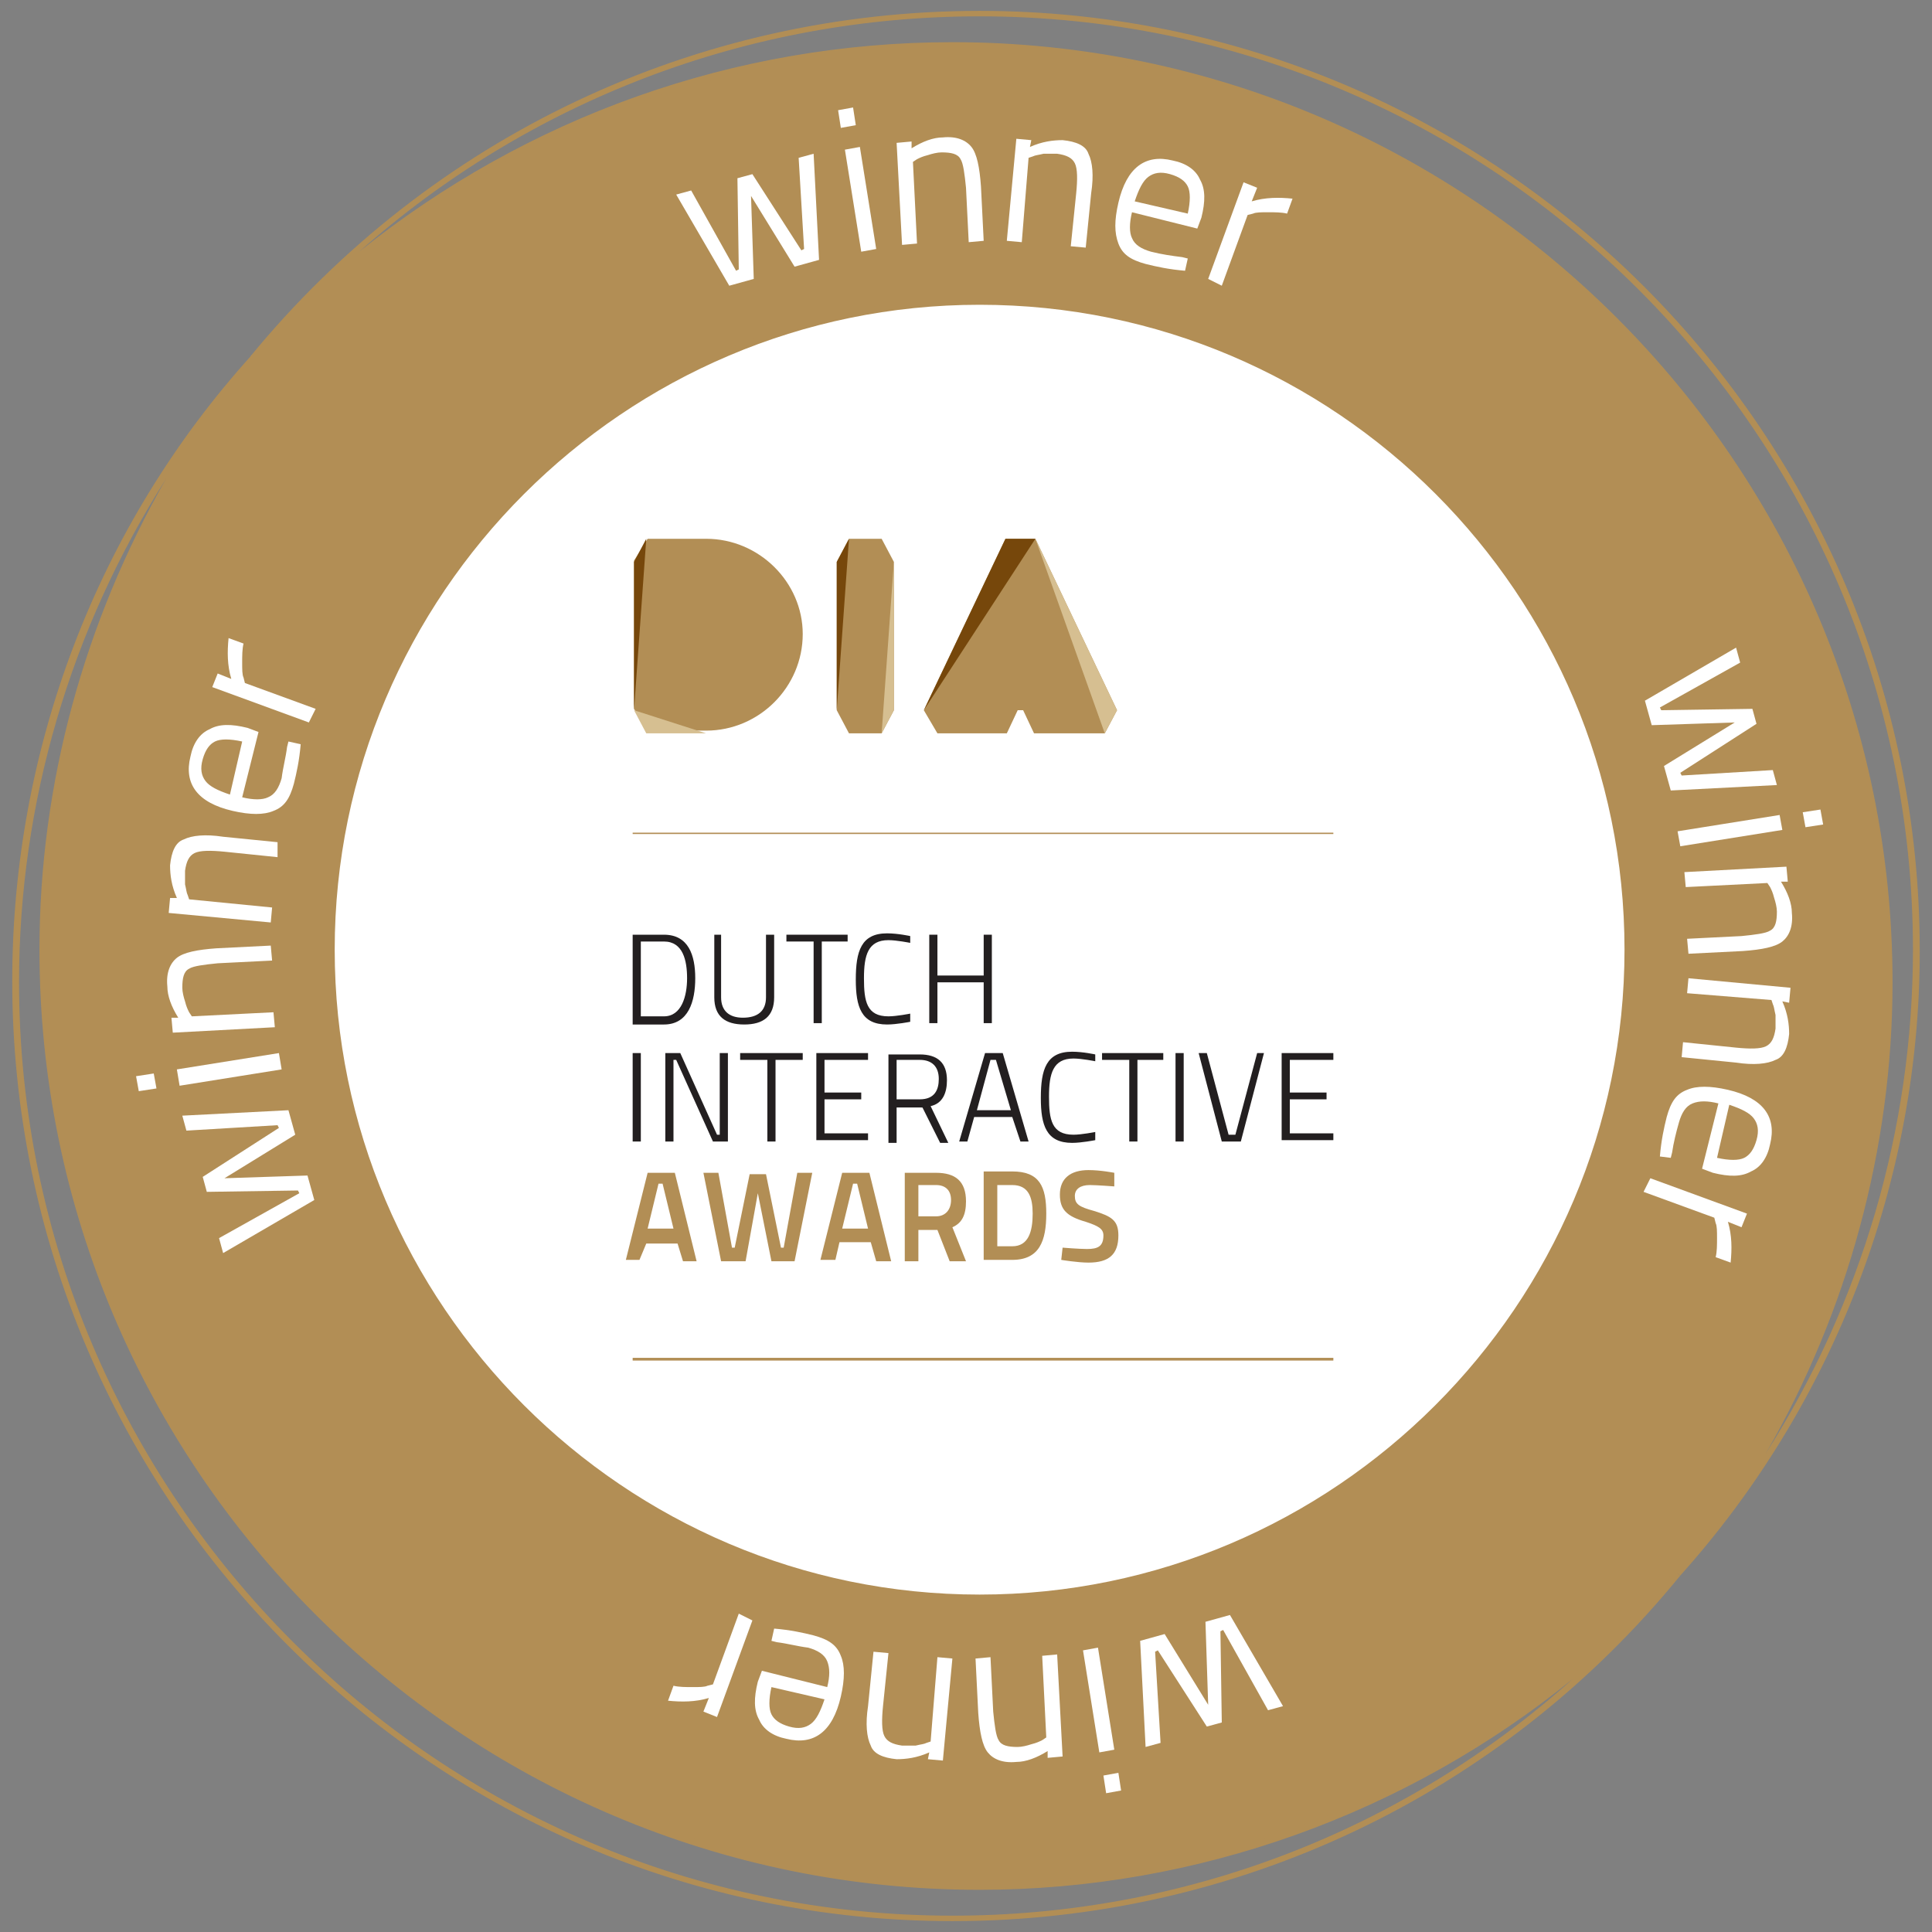 <?xml version="1.0" encoding="utf-8"?>
<!-- Generator: Adobe Illustrator 21.1.0, SVG Export Plug-In . SVG Version: 6.00 Build 0)  -->
<svg version="1.1" id="dia-winner" xmlns="http://www.w3.org/2000/svg" xmlns:xlink="http://www.w3.org/1999/xlink" x="0px" y="0px"
	 viewBox="0 0 142 142" style="enable-background:new 0 0 142 142;" xml:space="preserve">
<rect x="0" y="0" width="142" height="142" fill="#808080" stroke="none"/>
<style type="text/css">
	.st0{fill:#B28E55;}
	.st1{fill:#FFFFFF;}
	.st2{fill:#D6BF91;}
	.st3{fill:#76470B;}
	.st4{fill:#231F20;}
</style>
<path id="Shape" class="st0" d="M70,3.4c-20.4,0-38.7,8.9-51.3,23C9,38.3,3.2,53.4,3.2,69.9c0,38,30.8,68.8,68.8,68.8
	c20.4,0,38.7-8.9,51.3-23c9.7-11.9,15.5-27,15.5-43.5C138.8,34.2,108,3.4,70,3.4z"/>
<g id="Group">
	<g id="Shape_1_" transform="translate(0, 26)">
		<path class="st0" d="M70,115.2c-38.1,0-69.1-31-69.1-69.1c0-17,6.2-33.4,17.6-46l0.4,0.3C8.9,12.6,3.4,28,3.4,43.8
			c0,37.8,30.8,68.6,68.6,68.6c19.5,0,38.1-8.3,51.1-22.9l0.4,0.3C110.3,106,90.8,115.2,70,115.2z M12.2,9.2
			c-7,11-10.8,23.8-10.8,37c0,37.8,30.8,68.6,68.6,68.6c17,0,33.1-6.2,45.6-17.4c-12.2,9.9-27.6,15.5-43.6,15.5
			c-38.1,0-69.1-31-69.1-69.1C2.9,31.6,6.2,19.7,12.2,9.2z"/>
	</g>
	<g id="Shape_2_" transform="translate(18, 0)">
		<path class="st0" d="M105.5,115.8l-0.4-0.3c10-12.2,15.4-27.6,15.4-43.3c0-37.8-30.8-68.6-68.6-68.6c-19.5,0-38.1,8.3-51.1,22.9
			l-0.4-0.3C13.7,10,33.2,0.8,54,0.8c38.1,0,69.1,31,69.1,69.1C123.1,86.8,116.8,103.2,105.5,115.8z M52,3.1
			c38.1,0,69.1,31,69.1,69.1c0,12.2-3.3,24.2-9.3,34.6c7-11,10.8-23.8,10.8-37C122.6,32,91.8,1.2,54,1.2c-17,0-33.1,6.2-45.6,17.3
			C20.7,8.6,36,3.1,52,3.1z"/>
	</g>
</g>
<g id="Group_1_" transform="translate(49, 7)">
	<g id="Shape_3_">
		<polygon class="st1" points="0.7,7.3 1.8,7 5.1,12.9 5.3,12.8 5.2,6.1 6.3,5.8 9.9,11.4 10.1,11.3 9.7,4.6 10.8,4.3 11.2,12.1 
			9.4,12.6 6.2,7.4 6.4,13.5 4.6,14 		"/>
		<path class="st1" d="M12.8,2.4l-0.2-1.3l1.1-0.2l0.2,1.3L12.8,2.4z M14.3,11.5L13.1,4l1.1-0.2l1.2,7.5L14.3,11.5z"/>
		<path class="st1" d="M18.4,10.9L17.3,11l-0.4-7.5L18,3.4v0.5c0.8-0.5,1.6-0.8,2.3-0.8c1-0.1,1.7,0.2,2.1,0.7s0.6,1.5,0.7,2.9
			l0.2,4l-1.1,0.1l-0.2-4c-0.1-1-0.2-1.8-0.4-2.1c-0.2-0.4-0.7-0.5-1.4-0.5c-0.3,0-0.7,0.1-1,0.2c-0.4,0.1-0.6,0.2-0.8,0.3l-0.3,0.2
			L18.4,10.9z"/>
		<path class="st1" d="M26.1,10.8L25,10.7l0.7-7.5l1.1,0.1l-0.1,0.5c0.9-0.4,1.7-0.5,2.4-0.5c1,0.1,1.7,0.4,1.9,1
			c0.3,0.6,0.4,1.6,0.2,2.9l-0.4,4l-1.1-0.1l0.4-3.9c0.1-1,0.1-1.8-0.1-2.2s-0.6-0.6-1.3-0.7c-0.3,0-0.7,0-1,0
			c-0.4,0.1-0.6,0.1-0.8,0.2l-0.3,0.1L26.1,10.8z"/>
		<path class="st1" d="M37.9,11.9l0.4,0.1l-0.2,0.9c-1.2-0.1-2.1-0.3-2.9-0.5c-1.1-0.3-1.7-0.7-2-1.5c-0.3-0.8-0.3-1.7,0-3
			c0.6-2.6,2-3.6,4-3.1c1,0.2,1.7,0.7,2,1.4c0.4,0.7,0.4,1.6,0.1,2.8L39,9.8l-4.8-1.2c-0.2,0.8-0.2,1.5,0,1.9c0.2,0.5,0.7,0.8,1.4,1
			C36.4,11.7,37.1,11.8,37.9,11.9z M38.3,8.7c0.2-0.9,0.2-1.6,0-2C38.1,6.3,37.7,6,37,5.8c-0.7-0.2-1.2-0.1-1.6,0.2
			c-0.4,0.3-0.7,0.9-1,1.8L38.3,8.7z"/>
		<path class="st1" d="M39.8,13.5l2.6-7.1l1,0.4l-0.4,1c1-0.3,2-0.3,3-0.2l-0.4,1.1c-0.4-0.1-0.9-0.1-1.4-0.1s-0.9,0-1.1,0.1
			l-0.4,0.1L40.8,14L39.8,13.5z"/>
	</g>
	<g id="Shape_4_" transform="translate(0, 111)">
		<polygon class="st1" points="45.3,7.4 44.2,7.7 40.9,1.8 40.7,1.9 40.8,8.6 39.7,8.9 36.1,3.3 35.9,3.4 36.3,10.1 35.2,10.4 
			34.8,2.6 36.6,2.1 39.8,7.3 39.6,1.2 41.4,0.7 		"/>
		<path class="st1" d="M31.7,3.1l1.2,7.5l-1.1,0.2l-1.2-7.5L31.7,3.1z M33.2,12.3l0.2,1.3l-1.1,0.2l-0.2-1.3L33.2,12.3z"/>
		<path class="st1" d="M27.6,3.7l1.1-0.1l0.4,7.5L28,11.2v-0.5c-0.8,0.5-1.6,0.8-2.3,0.8c-1,0.1-1.7-0.2-2.1-0.7S23,9.3,22.9,7.9
			l-0.2-4l1.1-0.1l0.2,4c0.1,1,0.2,1.8,0.4,2.1c0.2,0.4,0.7,0.5,1.4,0.5c0.3,0,0.7-0.1,1-0.2c0.4-0.1,0.6-0.2,0.8-0.3l0.3-0.2
			L27.6,3.7z"/>
		<path class="st1" d="M19.9,3.8L21,3.9l-0.7,7.5l-1.1-0.1l0.1-0.5c-0.9,0.4-1.7,0.5-2.4,0.5c-1-0.1-1.7-0.4-1.9-1
			c-0.3-0.6-0.4-1.6-0.2-2.9l0.4-4l1.1,0.1l-0.4,3.9c-0.1,1-0.1,1.8,0.1,2.2c0.2,0.4,0.6,0.6,1.3,0.7c0.3,0,0.7,0,1,0
			c0.4-0.1,0.6-0.1,0.8-0.2l0.3-0.1L19.9,3.8z"/>
		<path class="st1" d="M8.1,2.7L7.7,2.6l0.2-0.9C9.1,1.8,10,2,10.8,2.2c1.1,0.3,1.7,0.7,2,1.5c0.3,0.7,0.3,1.7,0,3
			c-0.6,2.6-2,3.6-4,3.1c-1-0.2-1.7-0.7-2-1.4C6.4,7.7,6.4,6.8,6.7,5.6L7,4.8L11.8,6c0.2-0.8,0.2-1.4,0-1.9s-0.7-0.8-1.4-1
			C9.6,3,8.9,2.8,8.1,2.7z M7.7,6c-0.2,0.9-0.2,1.6,0,2C7.9,8.4,8.3,8.7,9,8.9c0.7,0.2,1.2,0.1,1.6-0.2c0.4-0.3,0.7-0.9,1-1.8L7.7,6
			z"/>
		<path class="st1" d="M6.3,1.1L3.7,8.2l-1-0.4l0.4-1c-1,0.3-2,0.3-3,0.2l0.4-1.1C0.9,6,1.4,6,1.9,6S2.8,6,3,5.9l0.4-0.1l1.9-5.2
			L6.3,1.1z"/>
	</g>
</g>
<g id="Group_2_" transform="translate(10, 46)">
	<g id="Shape_5_">
		<polygon class="st1" points="6.4,46.1 6.1,45 12,41.7 11.9,41.5 5.2,41.6 4.9,40.5 10.5,36.9 10.4,36.7 3.7,37.1 3.4,36 
			11.2,35.6 11.7,37.4 6.5,40.6 12.6,40.4 13.1,42.2 		"/>
		<path class="st1" d="M1.5,34l-1.3,0.2L0,33.1l1.3-0.2L1.5,34z M10.7,32.6l-7.5,1.2L3,32.6l7.5-1.2L10.7,32.6z"/>
		<path class="st1" d="M10.1,28.4l0.1,1.1l-7.5,0.4l-0.1-1.1h0.5c-0.5-0.8-0.8-1.6-0.8-2.3c-0.1-1,0.2-1.7,0.7-2.1s1.5-0.6,2.9-0.7
			l4-0.2l0.1,1.1l-4,0.2c-1,0.1-1.8,0.2-2.1,0.4c-0.4,0.2-0.5,0.7-0.5,1.4c0,0.3,0.1,0.7,0.2,1c0.1,0.4,0.2,0.6,0.3,0.8l0.2,0.3
			L10.1,28.4z"/>
		<path class="st1" d="M10,20.7l-0.1,1.1l-7.5-0.7L2.5,20H3c-0.4-0.9-0.5-1.7-0.5-2.4c0.1-1,0.4-1.7,1-1.9c0.6-0.3,1.6-0.4,2.9-0.2
			l4,0.4V17l-3.9-0.4c-1-0.1-1.8-0.1-2.2,0.1c-0.4,0.2-0.6,0.6-0.7,1.3c0,0.3,0,0.7,0,1c0.1,0.4,0.1,0.6,0.2,0.8l0.1,0.3L10,20.7z"
			/>
		<path class="st1" d="M11.1,8.9l0.1-0.4l0.9,0.2c-0.1,1.2-0.3,2.1-0.5,2.9c-0.3,1.1-0.7,1.7-1.5,2c-0.7,0.3-1.7,0.3-3,0
			c-2.6-0.6-3.6-2-3.1-4c0.2-1,0.7-1.7,1.4-2C6.1,7.2,7,7.2,8.2,7.5L9,7.8l-1.2,4.8c0.8,0.2,1.5,0.2,1.9,0c0.5-0.2,0.8-0.7,1-1.4
			C10.8,10.4,11,9.7,11.1,8.9z M7.8,8.5c-0.9-0.2-1.6-0.2-2,0C5.4,8.7,5.1,9.1,4.9,9.8c-0.2,0.7-0.1,1.2,0.2,1.6
			c0.3,0.4,0.9,0.7,1.8,1L7.8,8.5z"/>
		<path class="st1" d="M12.7,7.1L5.6,4.5l0.4-1l1,0.4c-0.3-1-0.3-2-0.2-3l1.1,0.4C7.8,1.7,7.8,2.2,7.8,2.7s0,0.9,0.1,1.1L8,4.2
			l5.2,1.9L12.7,7.1z"/>
	</g>
	<g id="Shape_6_" transform="translate(110, 1)">
		<polygon class="st1" points="7.6,0.6 7.9,1.7 2,5 2.1,5.2 8.8,5.1 9.1,6.2 3.5,9.8 3.6,10 10.3,9.6 10.6,10.7 2.8,11.1 2.3,9.3 
			7.5,6.1 1.4,6.3 0.9,4.5 		"/>
		<path class="st1" d="M3.3,14.1l7.5-1.2L11,14l-7.5,1.2L3.3,14.1z M12.5,12.7l1.3-0.2l0.2,1.1l-1.3,0.2L12.5,12.7z"/>
		<path class="st1" d="M3.9,18.2l-0.1-1.1l7.5-0.4l0.1,1.1h-0.5c0.5,0.8,0.8,1.6,0.8,2.3c0.1,1-0.2,1.7-0.7,2.1
			c-0.5,0.4-1.5,0.6-2.9,0.7l-4,0.2L4,22l4-0.2c1-0.1,1.8-0.2,2.1-0.4c0.4-0.2,0.5-0.7,0.5-1.4c0-0.3-0.1-0.7-0.2-1
			c-0.1-0.4-0.2-0.6-0.3-0.8l-0.2-0.3L3.9,18.2z"/>
		<path class="st1" d="M4,26l0.1-1.1l7.5,0.7l-0.1,1.1L11,26.6c0.4,0.9,0.5,1.7,0.5,2.4c-0.1,1-0.4,1.7-1,1.9
			c-0.6,0.3-1.6,0.4-2.9,0.2l-4-0.4l0.1-1.1L7.6,30c1,0.1,1.8,0.1,2.2-0.1c0.4-0.2,0.6-0.6,0.7-1.3c0-0.3,0-0.7,0-1
			c-0.1-0.4-0.1-0.6-0.2-0.8l-0.1-0.3L4,26z"/>
		<path class="st1" d="M2.9,37.7l-0.1,0.4L2,38c0.1-1.2,0.3-2.1,0.5-2.9c0.3-1.1,0.7-1.7,1.5-2c0.7-0.3,1.7-0.3,3,0
			c2.6,0.6,3.6,2,3.1,4c-0.2,1-0.7,1.7-1.4,2c-0.7,0.4-1.6,0.4-2.8,0.1l-0.8-0.3l1.2-4.8c-0.8-0.2-1.4-0.2-1.9,0
			c-0.5,0.2-0.8,0.7-1,1.4C3.2,36.2,3,37,2.9,37.7z M6.2,38.1c0.9,0.2,1.6,0.2,2,0c0.4-0.2,0.7-0.6,0.9-1.3c0.2-0.7,0.1-1.2-0.2-1.6
			c-0.3-0.4-0.9-0.7-1.8-1L6.2,38.1z"/>
		<path class="st1" d="M1.3,39.6l7.1,2.6l-0.4,1l-1-0.4c0.3,1,0.3,2,0.2,3l-1.1-0.4C6.2,45,6.2,44.5,6.2,44s0-0.9-0.1-1.1L6,42.5
			l-5.2-1.9L1.3,39.6z"/>
	</g>
</g>
<g id="Group_3_" transform="translate(24, 21)">
	<circle id="Oval" class="st1" cx="48" cy="48.8" r="47.7"/>
	<path id="Shape_7_" class="st0" d="M48,96.7c-26.4,0-47.9-21.5-47.9-47.9S21.6,0.9,48,0.9s47.9,21.5,47.9,47.9S74.4,96.7,48,96.7z
		 M48,1.4C21.9,1.4,0.6,22.7,0.6,48.8S21.9,96.2,48,96.2s47.4-21.3,47.4-47.4S74.2,1.4,48,1.4z"/>
</g>
<g id="Group_4_" transform="translate(46, 39)">
	<g id="Shape_8_">
		<polygon class="st0" points="30.1,0.6 27.9,0.6 21.9,13.2 22.9,14.9 25.7,14.9 28,14.9 28.8,13.2 29.2,13.2 30,14.9 32.3,14.9 
			35.2,14.9 36.1,13.2 		"/>
		<path class="st0" d="M5.9,0.6H1.6l-1,1.6v10.9l1,1.6h4.3c3.9,0,7.1-3.2,7.1-7.1C13,3.8,9.8,0.6,5.9,0.6z"/>
		<polygon class="st0" points="18.8,0.6 16.4,0.6 15.5,2.3 15.5,13.2 16.4,14.9 18.8,14.9 19.7,13.2 19.7,2.3 		"/>
		<polygon class="st2" points="30.1,0.6 35.2,14.9 36.1,13.2 		"/>
		<polygon class="st2" points="19.7,2.3 19.7,13.2 18.8,14.9 		"/>
		<polygon class="st3" points="15.5,13.2 16.4,0.6 15.5,2.3 		"/>
		<polygon class="st3" points="1.5,0.6 0.6,2.3 0.6,13.2 		"/>
		<polygon class="st2" points="0.6,13.2 5.9,14.9 1.5,14.9 		"/>
		<polygon class="st3" points="21.9,13.2 30.1,0.6 27.9,0.6 		"/>
	</g>
	<g id="Shape_9_" transform="translate(0, 29)">
		<g>
			<path class="st4" d="M0.5,7.2V0.7h2.3c1.8,0,2.3,1.5,2.3,3.2S4.6,7.3,2.8,7.3H0.5V7.2z M2.8,1.2H1.1v5.5h1.7
				c1.3,0,1.7-1.5,1.7-2.8S4.2,1.2,2.8,1.2z"/>
			<path class="st4" d="M8.6,6.8c1.1,0,1.7-0.5,1.7-1.5V0.7h0.6v4.6c0,1.4-0.8,2-2.2,2s-2.2-0.6-2.2-2V0.7H7v4.6
				C7,6.3,7.6,6.8,8.6,6.8z"/>
			<polygon class="st4" points="11.8,0.7 16.3,0.7 16.3,1.2 14.4,1.2 14.4,7.2 13.8,7.2 13.8,1.2 11.8,1.2 			"/>
			<path class="st4" d="M20.9,7.1c0,0-1,0.2-1.7,0.2c-1.9,0-2.3-1.3-2.3-3.3c0-2.1,0.4-3.4,2.3-3.4c0.8,0,1.7,0.2,1.7,0.2v0.5
				c0,0-1-0.2-1.6-0.2c-1.5,0-1.8,1.1-1.8,2.8s0.2,2.8,1.8,2.8c0.6,0,1.6-0.2,1.6-0.2V7.1z"/>
			<polygon class="st4" points="26.3,4.2 22.9,4.2 22.9,7.2 22.3,7.2 22.3,0.7 22.9,0.7 22.9,3.7 26.3,3.7 26.3,0.7 26.9,0.7 
				26.9,7.2 26.3,7.2 			"/>
		</g>
		<g transform="translate(0, 9)">
			<polygon class="st4" points="0.5,0.4 1.1,0.4 1.1,6.9 0.5,6.9 			"/>
			<polygon class="st4" points="2.9,0.4 4,0.4 6.7,6.4 6.9,6.4 6.9,0.4 7.5,0.4 7.5,6.9 6.4,6.9 3.7,0.9 3.5,0.9 3.5,6.9 2.9,6.9 
							"/>
			<polygon class="st4" points="8.5,0.4 13,0.4 13,0.9 11,0.9 11,6.9 10.4,6.9 10.4,0.9 8.4,0.9 8.4,0.4 			"/>
			<polygon class="st4" points="14,0.4 17.8,0.4 17.8,0.9 14.6,0.9 14.6,3.3 17.3,3.3 17.3,3.8 14.6,3.8 14.6,6.3 17.8,6.3 
				17.8,6.8 14,6.8 			"/>
			<path class="st4" d="M21.6,4.4h-1.7V7h-0.6V0.5h2.3c1.3,0,2,0.6,2,1.9c0,0.9-0.3,1.7-1.2,1.9L23.7,7h-0.6l-1.3-2.6H21.6z
				 M21.6,0.9h-1.7v2.9h1.7c1.1,0,1.4-0.7,1.4-1.5C23,1.4,22.5,0.9,21.6,0.9z"/>
			<path class="st4" d="M26.4,0.4h1.3l1.9,6.5H29l-0.6-1.8h-2.8l-0.5,1.8h-0.6L26.4,0.4z M25.8,4.6h2.5l-1.1-3.7h-0.4L25.8,4.6z"/>
			<path class="st4" d="M34.5,6.8c0,0-1,0.2-1.7,0.2c-1.9,0-2.3-1.3-2.3-3.3c0-2.1,0.4-3.4,2.3-3.4c0.8,0,1.7,0.2,1.7,0.2V1
				c0,0-1-0.2-1.6-0.2c-1.5,0-1.8,1.1-1.8,2.8s0.2,2.8,1.8,2.8c0.6,0,1.6-0.2,1.6-0.2V6.8z"/>
			<polygon class="st4" points="35,0.4 39.5,0.4 39.5,0.9 37.6,0.9 37.6,6.9 37,6.9 37,0.9 35,0.9 			"/>
			<polygon class="st4" points="40.4,0.4 41,0.4 41,6.9 40.4,6.9 			"/>
			<polygon class="st4" points="46.9,0.4 45.2,6.9 43.8,6.9 42.1,0.4 42.7,0.4 44.3,6.4 44.8,6.4 46.4,0.4 			"/>
			<polygon class="st4" points="48.2,0.4 52,0.4 52,0.9 48.8,0.9 48.8,3.3 51.5,3.3 51.5,3.8 48.8,3.8 48.8,6.3 52,6.3 52,6.8 
				48.2,6.8 			"/>
		</g>
		<g transform="translate(0, 18)">
			<path class="st0" d="M1.6,0.2h2l1.6,6.5h-1L3.8,5.4H1.5L1,6.6H0L1.6,0.2z M1.6,4.3h1.9L2.7,1H2.4L1.6,4.3z"/>
			<polygon class="st0" points="6.8,0.2 7.8,5.7 8,5.7 9.1,0.3 10.3,0.3 11.4,5.7 11.6,5.7 12.6,0.2 13.7,0.2 12.4,6.7 10.7,6.7 
				9.7,1.7 8.8,6.7 7,6.7 5.7,0.2 			"/>
			<path class="st0" d="M15.9,0.2h2l1.6,6.5h-1.1L18,5.3h-2.3l-0.3,1.3h-1.1L15.9,0.2z M15.9,4.3h1.9L17,1h-0.3L15.9,4.3z"/>
			<path class="st0" d="M22.7,4.4h-1.2v2.3h-1V0.2h2.3c1.4,0,2.2,0.6,2.2,2.1c0,1-0.3,1.6-1,1.9l1,2.5h-1.2l-0.9-2.3H22.7z
				 M22.8,1.1h-1.3v2.3h1.3c0.7,0,1.1-0.5,1.1-1.2S23.5,1.1,22.8,1.1z"/>
			<path class="st0" d="M26.3,6.6V0.1h2.1c2,0,2.5,1.1,2.5,3.1s-0.5,3.4-2.5,3.4H26.3z M28.4,1.1h-1.1v4.5h1.1
				c1.2,0,1.5-1.1,1.5-2.4C29.9,2,29.6,1.1,28.4,1.1z"/>
			<path class="st0" d="M35.9,1.2c0,0-1.3-0.1-1.8-0.1c-0.7,0-1.1,0.3-1.1,0.8c0,0.6,0.3,0.8,1.4,1.1c1.3,0.4,1.8,0.7,1.8,1.8
				c0,1.4-0.7,2-2.2,2c-0.8,0-2-0.2-2-0.2l0.1-0.9c0,0,1.2,0.1,1.8,0.1c0.8,0,1.2-0.2,1.2-1c0-0.5-0.4-0.7-1.3-1
				c-1.4-0.4-1.9-0.9-1.9-2C31.9,0.6,32.7,0,34,0c0.9,0,1.9,0.2,1.9,0.2V1.2z"/>
		</g>
	</g>
	<polygon id="Shape_10_" class="st0" points="0.5,22.3 0.5,22.2 52,22.2 52,22.3 	"/>
	<polygon id="Shape_11_" class="st0" points="0.5,61 0.5,60.8 52,60.8 52,61 	"/>
</g>
</svg>
